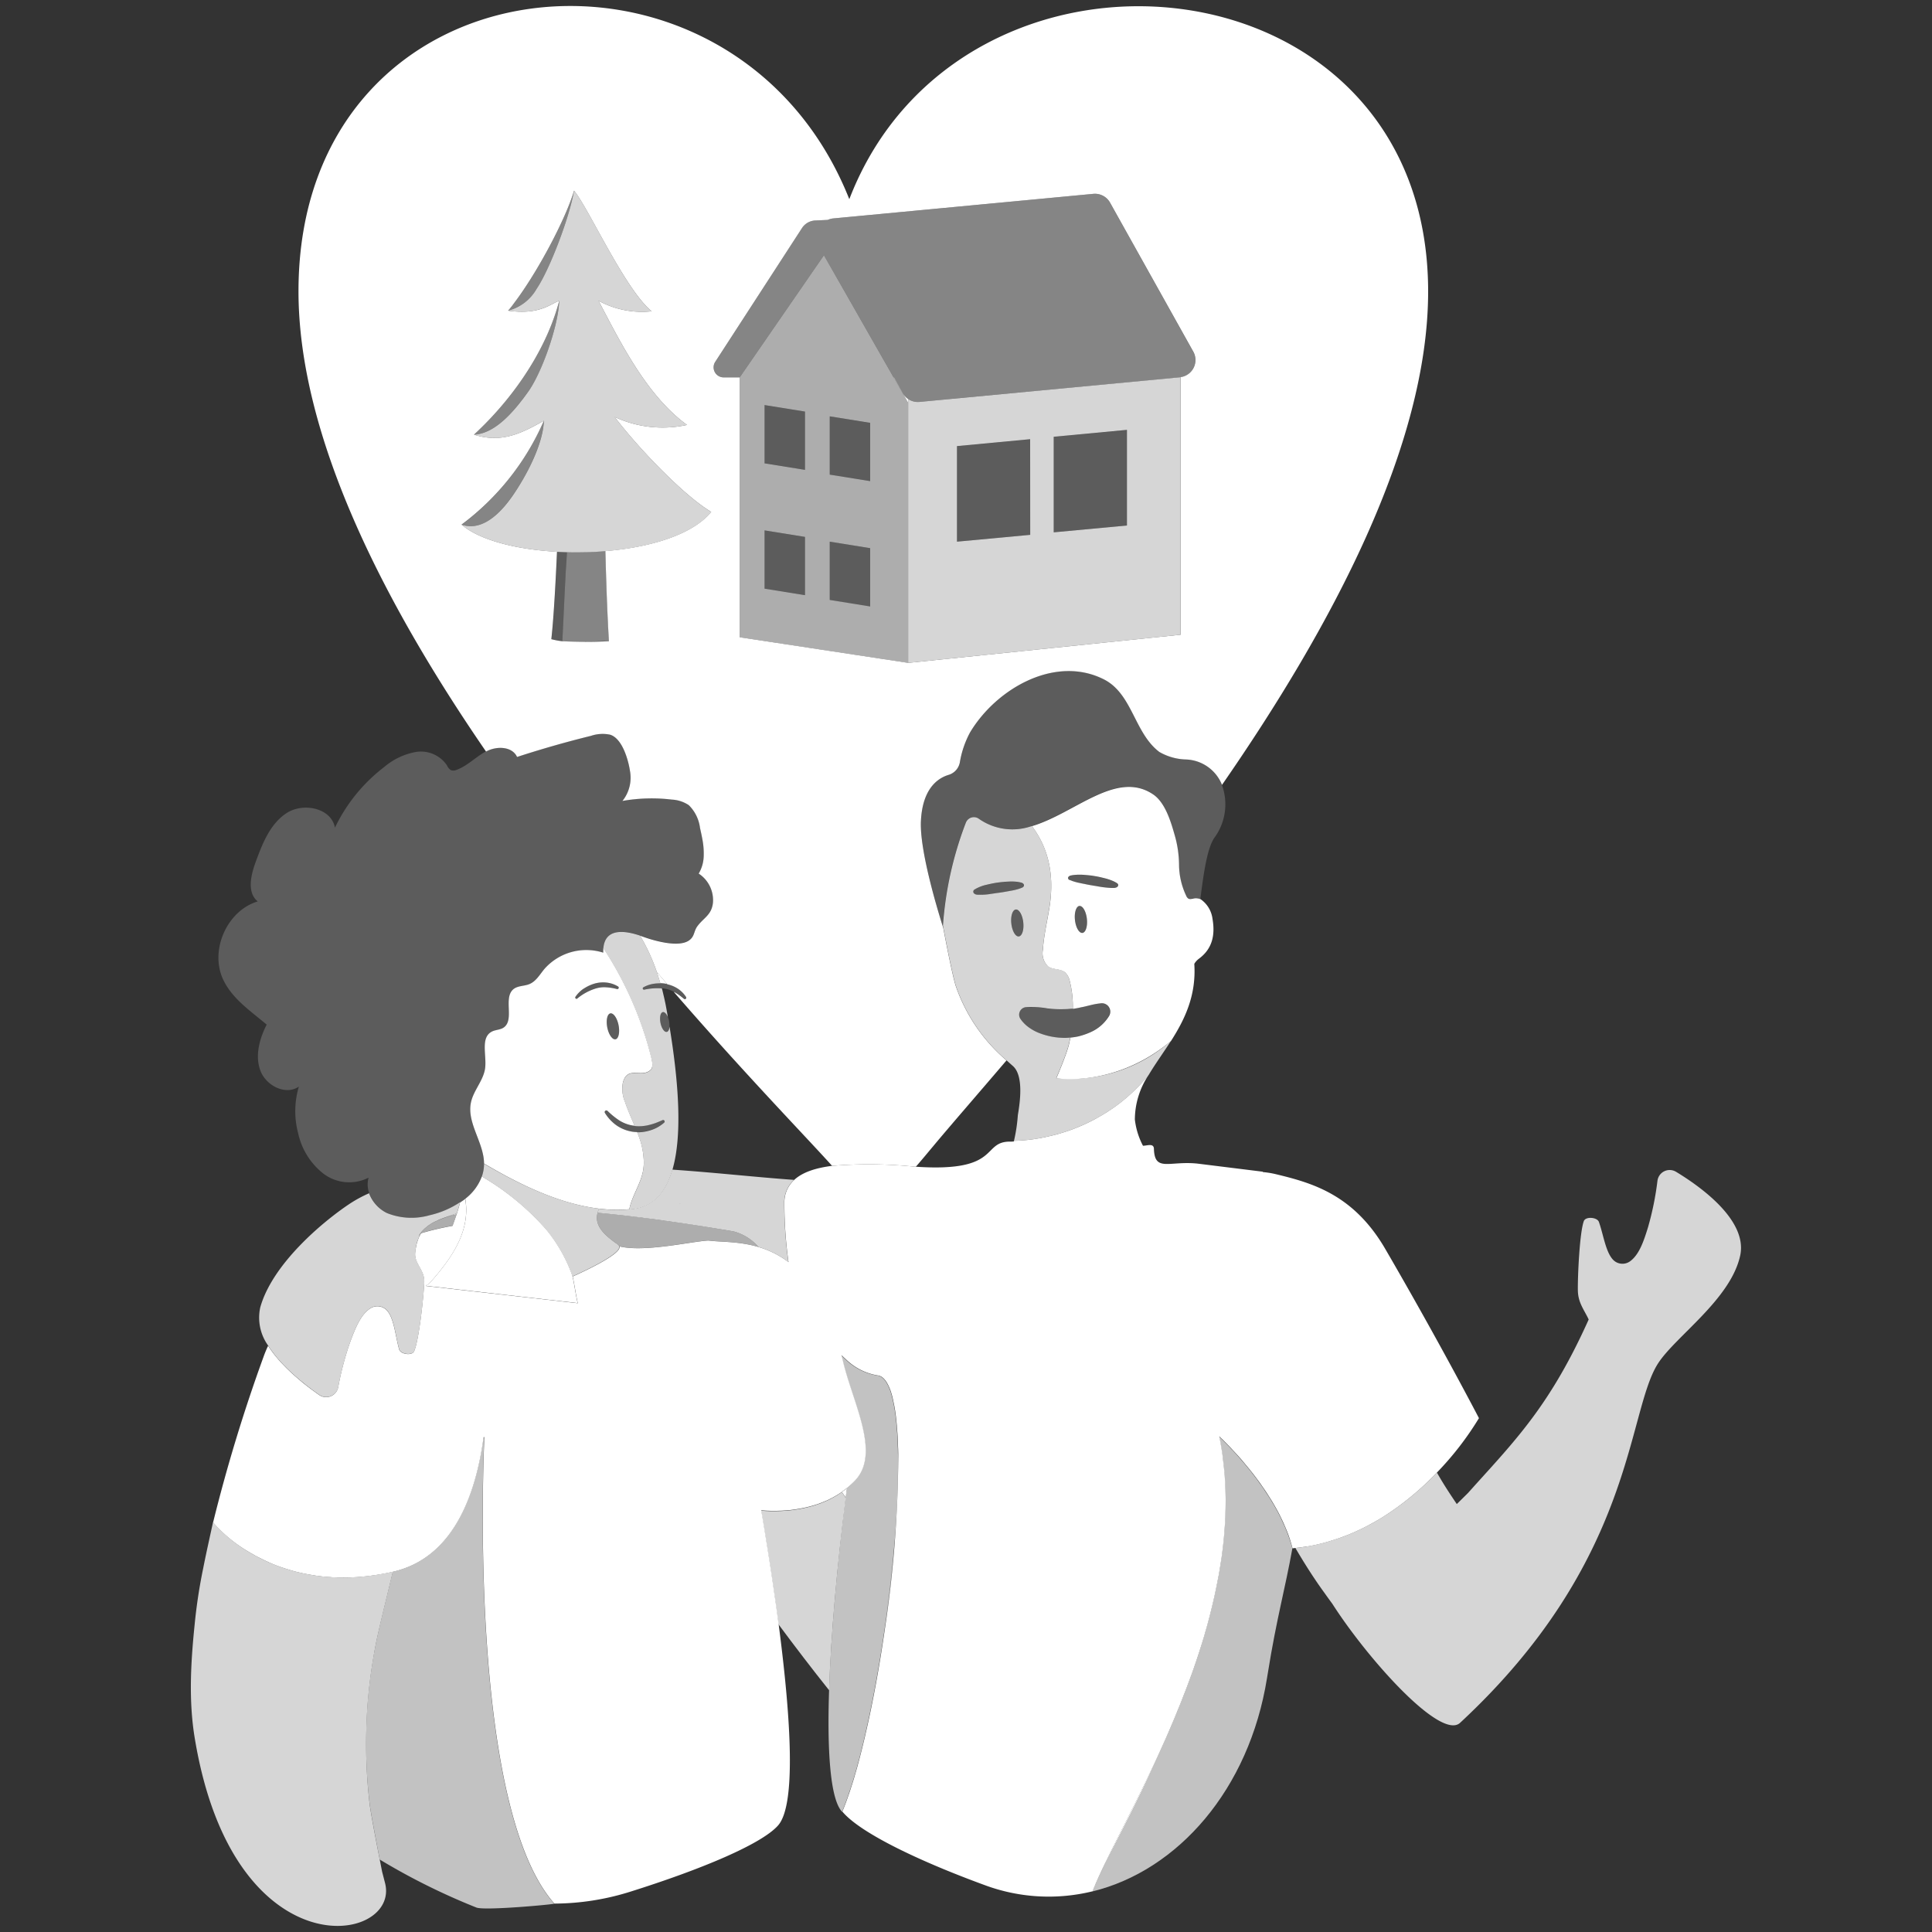 <svg viewBox="0 0 300 300" xmlns="http://www.w3.org/2000/svg"><rect x="0" y="0" width="300" height="300" fill="#333333" stroke="none"/><g fill="#fff"><path d="m 49 244.67 c .26 .04 .53 .07 .79 .1 -.26 -.04 -.53 -.07 -.79 -.1 z"/><path d="m 38.69 241.01 c .19 .12 .39 .23 .59 .34 -.2 -.11 -.4 -.22 -.59 -.34 z"/><path d="m 50.2 244.81 c .35 .03 .7 .06 1.06 .08 -.36 -.02 -.71 -.04 -1.06 -.08 z"/><path d="m 75.19 223.2 c 0 .06 -.01 .16 -.02 .32 .02 -.16 .02 -.27 .02 -.32 z"/><path d="m 75.07 223.18 v .01 c .04 -.01 .09 -.02 .13 -.03 -.05 .01 -.09 .01 -.13 .02 z"/><path d="m 119.65 243.56 c -.01 -.08 -.02 -.15 -.04 -.23 z"/><path d="m 118.95 239.14 l -.04 -.25 z"/><path d="m 55.43 244.88 q -1.39 .1 -2.7 .07 1.3 .03 2.7 -.07 z"/><path d="m 120.29 247.9 l -.02 -.12 z"/><path d="m 40.17 241.85 l .6 .3 c -.2 -.1 -.4 -.2 -.6 -.3 z"/><path d="m 39.41 241.44 c .22 .13 .45 .25 .69 .37 -.23 -.12 -.47 -.25 -.69 -.37 z"/><path d="m 40.98 242.25 c .12 .06 .26 .12 .38 .18 -.12 -.06 -.25 -.12 -.38 -.18 z"/><path d="m 41.83 242.64 q .73 .32 1.54 .61 c -.53 -.19 -1.05 -.39 -1.54 -.61 z"/><path d="m 44.64 243.69 c .13 .04 .27 .08 .4 .12 -.13 -.04 -.26 -.08 -.4 -.12 z"/><path d="m 43.66 243.36 c .14 .05 .28 .09 .43 .14 -.14 -.04 -.29 -.09 -.43 -.14 z"/><path d="m 45.67 243.99 a 28.42 28.42 0 0 0 2.93 .61 28.42 28.42 0 0 1 -2.93 -.61 z"/><path d="m 51.44 244.91 c .25 .01 .51 .02 .77 .03 -.26 -.01 -.52 -.02 -.77 -.03 z"/><path d="m 127.51 233.38 c .16 -.06 .32 -.13 .47 -.19 -.16 .07 -.31 .13 -.47 .19 z"/><path d="m 126.67 233.68 c .16 -.05 .31 -.1 .47 -.16 -.16 .05 -.32 .11 -.47 .16 z"/><path d="m 125.82 233.93 c .16 -.04 .31 -.09 .47 -.13 -.16 .04 -.31 .09 -.47 .13 z"/><path d="m 118.19 234.54 c .24 .02 .48 .03 .72 .05 -.24 -.01 -.48 -.03 -.72 -.05 z"/><path d="m 130.64 210.48 q .34 .32 .67 .62 -.34 -.29 -.67 -.62 z"/><path d="m 129.16 232.64 c .18 -.09 .35 -.19 .52 -.29 -.17 .1 -.35 .2 -.52 .29 z"/><path d="m 129.95 232.19 q .37 -.23 .73 -.48 -.36 .25 -.73 .48 z"/><path d="m 128.34 233.04 c .16 -.07 .32 -.15 .48 -.23 -.16 .07 -.32 .16 -.48 .23 z"/><path d="m 120.79 234.61 c .15 0 .31 -.01 .46 -.01 z"/><path d="m 119.18 234.6 c .16 .01 .33 .01 .49 .02 -.16 -.01 -.33 -.02 -.49 -.02 z"/><path d="m 121.61 234.58 c .15 -.01 .31 -.02 .47 -.03 z"/><path d="m 124.97 234.14 c .16 -.03 .31 -.07 .47 -.11 -.16 .03 -.32 .07 -.47 .11 z"/><path d="m 124.12 234.3 c .16 -.03 .31 -.06 .47 -.09 -.16 .03 -.32 .06 -.47 .09 z"/><path d="m 123.27 234.43 c .16 -.02 .31 -.04 .47 -.07 -.16 .03 -.31 .05 -.47 .07 z"/><path d="m 122.43 234.52 c .16 -.01 .31 -.03 .47 -.05 -.16 .02 -.31 .03 -.47 .05 z"/><path d="m 160.07 176.94 c .19 -.02 .39 -.05 .59 -.08 -.2 .03 -.4 .06 -.59 .08 z"/><path d="m 202.95 240.14 l -.04 .01 z"/><path d="m 170.9 173.29 q .33 -.2 .67 -.4 c -.22 .14 -.44 .27 -.67 .4 z"/><path d="m 204.7 239.8 l -.07 .02 z"/><path d="m 164.96 175.89 h -.01 z"/><path d="m 170.25 173.66 h -.01 z"/><path d="m 206.38 239.36 l -.08 .03 z"/><path d="m 168.51 174.54 c -.09 .04 -.18 .08 -.27 .12 z"/><path d="m 208.01 238.83 l -.09 .03 z"/><path d="m 163.73 176.24 c .2 -.05 .4 -.11 .6 -.16 q -.3 .08 -.6 .16 z"/><path d="m 215.28 235.22 l -.02 .01 z"/><path d="m 213.94 236.05 l -.05 .03 z"/><path d="m 209.58 238.23 l -.09 .04 z"/><path d="m 212.54 236.83 l -.07 .04 z"/><path d="m 211.09 237.56 l -.09 .04 z"/><path d="m 103.48 152.77 c .05 .01 .09 .03 .13 .04 q -.81 -.94 -1.63 -1.9 c .2 .57 .37 1.16 .55 1.76 a 5.7 5.7 0 0 1 .95 .1 z"/></g><path d="m 157.25 165.5 c -.33 -.28 -.64 -.57 -.95 -.85 -4.18 4.91 -7.81 9.08 -10.54 12.31 -1.32 1.57 -2.47 2.99 -3.54 4.2 13.38 .9 10.08 -3.98 14.71 -3.9 a 3.18 3.18 0 0 0 .49 -.03 l .02 -.09 a 25.35 25.35 0 0 0 .6 -3.99 c .32 -1.9 .96 -6.15 -.79 -7.65 z" fill="none"/><g fill="#fff"><path d="m 117.78 193.62 a 7.68 7.68 0 0 0 -3.89 -2.42 7.67 7.67 0 0 1 3.89 2.42 z"/><path d="m 67.54 189.7 c -.12 .06 -.24 .12 -.35 .18 -.06 .04 -.13 .07 -.19 .11 -.14 .08 -.28 .17 -.41 .27 l -.01 .01 a 8.54 8.54 0 0 1 1.23 -.69 c -.09 .04 -.18 .08 -.27 .12 z"/><path d="m 68.08 189.45 a 16.23 16.23 0 0 1 2.81 -.89 c .02 -.05 .03 -.09 .05 -.14 -.73 .25 -1.4 .47 -2.01 .69 -.3 .11 -.58 .22 -.85 .34 z"/><path d="m 166.03 161.85 c .05 -.24 .1 -.49 .15 -.74 -.05 .26 -.1 .51 -.15 .74 z"/></g><path d="m 104.63 153.99 a 4.41 4.41 0 0 0 -1.3 -.46 4.47 4.47 0 0 0 -.57 -.08 c .03 .1 .06 .18 .08 .28 q .15 .58 .28 1.19 a .66 .66 0 0 1 .46 -.38 c .53 -.06 1.07 .85 1.2 2.05 s -.17 2.21 -.7 2.27 a .49 .49 0 0 1 -.16 -.02 2.98 2.98 0 0 1 .02 .53 c 1.45 8.78 2.01 16.93 .46 22.23 6.72 .46 12.98 1.17 18.9 1.59 1.33 -1.22 3.43 -1.87 5.91 -2.19 -.08 -.09 -.15 -.17 -.23 -.25 -4.03 -4.46 -13.36 -14.09 -24.35 -26.76 z" fill="none"/><g fill="#fff"><path d="m 158.88 177.06 l -.12 .01 z"/><path d="m 136.25 213.62 a 1.4 1.4 0 0 1 .32 .07 1.4 1.4 0 0 0 -.32 -.07 z"/><path d="m 66.05 190.67 c .09 -.08 .19 -.15 .28 -.23 -.09 .08 -.19 .16 -.28 .23 z"/><path d="m 64.47 194.47 c .02 -.25 .06 -.48 .1 -.7 -.01 .04 -.02 .08 -.02 .13 -.03 .18 -.06 .37 -.08 .57 z"/><path d="m 65.16 191.87 c -.02 .03 -.03 .06 -.04 .09 l .06 -.12 -.11 -.02 z"/><path d="m 65.57 191.15 c .08 -.09 .17 -.18 .26 -.27 -.09 .09 -.18 .18 -.26 .27 z"/><path d="m 65.08 191.82 a 4.02 4.02 0 0 1 .34 -.49 3.84 3.84 0 0 0 -.34 .49 z"/><path d="m 136.98 213.92 a 1.57 1.57 0 0 1 .17 .13 1.7 1.7 0 0 0 -.17 -.13 z"/><path d="m 195.92 230.77 c .08 .12 .17 .24 .25 .36 -.09 -.13 -.17 -.24 -.25 -.36 z"/><path d="m 196.98 232.35 c .06 .09 .12 .19 .18 .28 -.06 -.09 -.12 -.19 -.18 -.28 z"/><path d="m 192.25 226.14 l .14 .16 z"/><path d="m 193.05 227.07 l .21 .25 c -.07 -.09 -.14 -.17 -.21 -.25 z"/><path d="m 195.07 229.59 l .14 .19 z"/><path d="m 198.75 235.44 c .04 .08 .08 .17 .12 .25 -.04 -.09 -.07 -.17 -.12 -.25 z"/><path d="m 194.02 228.25 l .23 .29 c -.07 -.1 -.15 -.2 -.23 -.29 z"/><path d="m 197.8 233.7 c .08 .13 .15 .26 .23 .4 -.08 -.14 -.15 -.27 -.23 -.4 z"/><path d="m 181.57 268.66 c .07 -.17 .15 -.34 .22 -.52 -.08 .18 -.15 .35 -.22 .52 z"/><path d="m 182.66 266.08 c .1 -.23 .19 -.46 .28 -.69 q -.14 .35 -.28 .69 z"/><path d="m 130.76 281.33 c .14 -.35 .29 -.72 .43 -1.09 -.14 .37 -.28 .74 -.43 1.09 z"/><path d="m 190.26 231.83 c .01 .37 .02 .75 .02 1.12 0 -.38 -.01 -.75 -.02 -1.12 z"/><path d="m 200.16 238.73 q .28 .81 .49 1.64 -.21 -.83 -.49 -1.64 z"/><path d="m 190.19 223.95 c -.03 -.03 -.06 -.06 -.09 -.09 z"/><path d="m 199.43 236.88 c .06 .14 .12 .28 .18 .42 -.06 -.14 -.12 -.28 -.18 -.42 z"/><path d="m 189.9 226.9 c -.04 -.32 -.07 -.63 -.11 -.94 .04 .31 .07 .63 .11 .94 z"/><path d="m 188.4 248.6 c .08 -.34 .16 -.69 .23 -1.03 -.07 .34 -.15 .69 -.23 1.03 z"/><path d="m 189.03 245.62 c .06 -.32 .13 -.65 .19 -.97 -.06 .32 -.13 .65 -.19 .97 z"/><path d="m 189.59 242.33 c .03 -.2 .07 -.4 .09 -.6 -.02 .2 -.06 .4 -.09 .6 z"/><path d="m 184.85 260.44 c .06 -.17 .13 -.34 .19 -.51 -.07 .17 -.13 .34 -.19 .51 z"/><path d="m 191.38 225.2 l .19 .2 z"/><path d="m 183.74 263.38 c .09 -.24 .19 -.47 .28 -.71 -.09 .23 -.19 .47 -.28 .71 z"/><path d="m 187.68 251.48 c .09 -.33 .17 -.65 .25 -.98 -.08 .33 -.16 .66 -.25 .98 z"/><path d="m 190.02 238.8 c .02 -.24 .04 -.49 .06 -.73 -.02 .25 -.03 .49 -.06 .73 z"/><path d="m 189.64 223.41 l .09 .08 z"/><path d="m 190.22 235.89 c .02 -.35 .02 -.7 .03 -1.04 0 .34 -.01 .69 -.03 1.04 z"/><path d="m 189.35 223.14 l .04 .04 z"/><path d="m 190.64 224.41 l .16 .16 z"/><path d="m 190.18 229.98 c -.02 -.37 -.04 -.73 -.07 -1.1 .03 .36 .05 .73 .07 1.1 z"/><path d="m 180.47 271.15 c -4.19 9.28 -8.56 17 -10.54 21.82 1.9 -4.51 6.35 -11.99 10.54 -21.81 z"/><path d="m 186.88 254.31 c .08 -.26 .15 -.52 .22 -.78 -.07 .26 -.14 .52 -.22 .78 z"/><path d="m 138.86 218.44 c .03 .15 .05 .31 .08 .47 -.03 -.16 -.05 -.32 -.08 -.47 z"/><path d="m 138.56 217.02 c .03 .13 .06 .25 .09 .39 -.02 -.13 -.05 -.26 -.09 -.39 z"/><path d="m 138.72 217.7 c .03 .14 .06 .28 .09 .42 -.03 -.14 -.06 -.28 -.09 -.42 z"/><path d="m 138.99 219.22 c .02 .17 .05 .34 .07 .52 -.03 -.18 -.05 -.35 -.07 -.52 z"/><path d="m 139.27 221.87 c .02 .22 .03 .45 .05 .67 -.01 -.22 -.03 -.45 -.05 -.67 z"/><path d="m 139.1 220.06 c .02 .18 .04 .37 .06 .56 -.02 -.19 -.04 -.38 -.06 -.56 z"/><path d="m 139.19 220.94 c .02 .2 .04 .4 .05 .61 -.01 -.2 -.03 -.41 -.05 -.61 z"/><path d="m 138.39 216.4 c .03 .11 .07 .23 .1 .35 -.03 -.12 -.06 -.24 -.1 -.35 z"/><path d="m 137.53 214.49 a 2.24 2.24 0 0 1 .14 .2 c -.05 -.07 -.1 -.13 -.14 -.2 z"/><path d="m 137.27 214.17 c .05 .05 .1 .11 .15 .17 -.05 -.06 -.1 -.11 -.15 -.17 z"/><path d="m 136.67 213.74 a 1.62 1.62 0 0 1 .2 .1 1.62 1.62 0 0 0 -.2 -.1 z"/><path d="m 139.34 222.84 c .02 .25 .03 .5 .04 .75 -.02 -.25 -.03 -.5 -.04 -.75 z"/><path d="m 137.77 214.88 c .04 .08 .09 .16 .13 .24 -.04 -.09 -.09 -.17 -.13 -.24 z"/><path d="m 137.99 215.32 c .04 .09 .08 .18 .12 .28 -.04 -.1 -.08 -.19 -.12 -.28 z"/><path d="m 138.2 215.83 c .04 .1 .08 .2 .11 .31 -.03 -.11 -.07 -.21 -.11 -.31 z"/><path d="m 132.15 277.47 c -.14 .44 -.28 .87 -.43 1.29 .15 -.42 .29 -.85 .43 -1.29 z"/><path d="m 132.62 275.97 q -.19 .65 -.39 1.26 .2 -.61 .39 -1.26 z"/><path d="m 131.68 278.88 c -.13 .36 -.25 .72 -.38 1.06 .13 -.34 .26 -.69 .38 -1.06 z"/><path d="m 139.39 223.86 c .01 .28 .02 .57 .03 .86 -.01 -.3 -.02 -.58 -.03 -.86 z"/><path d="m 120.45 234.62 h -.47 z"/><path d="m 138.56 243.2 c -.33 3.31 -.75 6.69 -1.23 10.05 a 184.56 184.56 0 0 0 2.12 -27.24 155.52 155.52 0 0 1 -.89 17.19 z"/><path d="m 131.32 232.55 q .09 -.73 .19 -1.47 -.38 .31 -.78 .59 c .2 .3 .39 .59 .59 .88 z"/><path d="m 133.09 274.35 q -.22 .77 -.44 1.52 .22 -.75 .44 -1.52 z"/><path d="m 137.33 253.25 c -.81 5.59 -1.81 11.09 -2.95 15.98 1.14 -4.9 2.14 -10.39 2.95 -15.98 z"/><path d="m 139.43 224.91 c .01 .32 .02 .64 .02 .97 -.01 -.32 -.02 -.65 -.02 -.97 z"/><path d="m 134.38 269.25 q -.41 1.77 -.84 3.43 .43 -1.66 .84 -3.43 z"/><path d="m 133.52 272.72 q -.21 .8 -.42 1.57 .22 -.77 .42 -1.57 z"/><path d="m 146.44 143.85 l -.03 -.14 z"/><path d="m 80.29 117.54 q 5.68 -1.85 11.48 -3.28 a 5.64 5.64 0 0 1 2.96 -.18 c 1.89 .57 2.83 3.89 3.09 5.62 a 5.77 5.77 0 0 1 -1.17 4.67 26.17 26.17 0 0 1 7.67 -.21 5.23 5.23 0 0 1 2.63 .86 6 6 0 0 1 1.75 3.56 c .14 .61 .28 1.25 .39 1.88 a 11.57 11.57 0 0 1 .18 2.47 5.58 5.58 0 0 1 -.78 2.72 4.92 4.92 0 0 1 2.22 4.47 3.54 3.54 0 0 1 -.31 1.2 c -.48 1.03 -1.39 1.5 -2.13 2.53 a 2.51 2.51 0 0 0 -.26 .46 c -.29 .65 -.3 1.25 -1.08 1.76 -1.67 1.08 -5.42 -.01 -7.12 -.63 -.14 -.05 -.28 -.1 -.42 -.15 a 29.7 29.7 0 0 1 2.6 5.65 q .82 .96 1.63 1.9 a 4.87 4.87 0 0 1 1.6 .66 4.42 4.42 0 0 1 1.31 1.31 .22 .22 0 0 1 -.01 .25 .21 .21 0 0 1 -.3 .04 h -.01 l -.02 -.01 a 8.5 8.5 0 0 0 -1.35 -.97 2.35 2.35 0 0 0 -.22 -.1 c 10.99 12.67 20.32 22.29 24.36 26.76 .07 .08 .15 .17 .23 .25 a 70.22 70.22 0 0 1 12.81 .13 c .07 0 .12 .01 .19 .01 1.06 -1.21 2.22 -2.63 3.54 -4.2 2.73 -3.23 6.35 -7.4 10.54 -12.31 a 26.48 26.48 0 0 1 -7.87 -11.53 c -.55 -1.68 -1.67 -7.55 -1.95 -9.04 -.81 -2.55 -3.69 -11.96 -3.47 -16.59 .24 -5.08 2.64 -6.68 4.3 -7.18 a 2.5 2.5 0 0 0 1.75 -1.97 14.96 14.96 0 0 1 1.58 -4.62 c 4.13 -6.89 13.38 -12.13 20.95 -8.15 4.28 2.32 4.59 8.26 8.44 11.18 a 8.75 8.75 0 0 0 4.1 1.17 6.25 6.25 0 0 1 5.63 3.95 c 17.08 -24.65 32.01 -52.72 32.01 -76.62 0 -52.82 -72.53 -59.4 -89.88 -14.33 -17.93 -45.13 -85.53 -38.52 -85.53 14.31 0 22.43 13.16 48.25 29.12 71.46 .02 -.01 .04 -.02 .06 -.03 1.6 -.85 4 -.79 4.76 .87 z m 30.77 -61.35 l 13.47 -20.77 a 2.59 2.59 0 0 1 2.05 -1.18 l 1.95 -.09 a 2.67 2.67 0 0 1 .83 -.23 l 40.41 -3.82 a 2.69 2.69 0 0 1 2.6 1.37 l 12.92 23.13 a 2.68 2.68 0 0 1 -1.96 3.96 v 40 l -42.3 4.37 -26.17 -3.98 v -40.35 h -2.49 a 1.56 1.56 0 0 1 -1.31 -2.41 z m -37.46 11.3 c 5.93 -5.46 11.18 -12.96 13.23 -20.75 -1.09 .23 -2.88 2.25 -7.93 1.5 a 13.56 13.56 0 0 0 .89 -1.12 c 3.79 -4.99 8.1 -13.26 9.35 -17.51 2.27 2.73 7.88 15.29 12.05 18.73 a 14.1 14.1 0 0 1 -8.25 -1.64 c 3.35 6.35 7.45 14.72 13.74 19.28 a 17.69 17.69 0 0 1 -11.23 -1.23 c 3.2 4.25 10.43 12.01 14.99 14.74 -2.91 3.55 -9.49 5.52 -16.52 6.09 h .08 c .13 4.52 .25 8.79 .55 13.99 a 72.18 72.18 0 0 1 -7.24 0 12.12 12.12 0 0 1 -1.7 -.32 c .38 -3.34 .7 -9.48 .88 -13.57 h .07 c -6.32 -.34 -12.09 -1.79 -14.89 -4.22 a 39.89 39.89 0 0 0 12.78 -16.13 c -3.52 1.99 -6.6 3.52 -10.85 2.16 z"/><path d="m 141.02 61.96 a 2.69 2.69 0 0 1 -.85 -.92 l -1.36 -2.44 h -.05 l 2.27 3.98 z"/><path d="m 88.07 85.75 c -.12 0 -.23 -.01 -.34 -.01 .1 0 .21 .01 .31 .01 z"/><path d="m 130.73 231.68 c -.02 .01 -.04 .02 -.05 .04 q -.36 .25 -.73 .48 c -.09 .06 -.19 .11 -.28 .16 -.17 .1 -.35 .2 -.52 .29 -.11 .06 -.22 .11 -.33 .17 -.16 .08 -.32 .16 -.48 .23 -.12 .05 -.24 .1 -.36 .15 -.16 .07 -.31 .13 -.47 .19 -.12 .05 -.25 .09 -.37 .14 -.16 .06 -.31 .11 -.47 .16 -.13 .04 -.26 .08 -.38 .12 -.16 .05 -.31 .09 -.47 .13 l -.39 .1 c -.16 .04 -.31 .08 -.47 .11 -.13 .03 -.26 .05 -.38 .08 -.16 .03 -.31 .06 -.47 .09 -.13 .02 -.26 .04 -.38 .06 -.16 .02 -.31 .05 -.47 .07 -.13 .02 -.25 .03 -.37 .05 -.16 .02 -.31 .03 -.47 .05 -.12 .01 -.24 .02 -.37 .03 -.16 .01 -.31 .02 -.47 .03 l -.35 .02 c -.16 .01 -.31 .01 -.46 .01 -.11 0 -.23 .01 -.34 .01 h -.78 c -.17 0 -.33 -.01 -.49 -.02 -.09 0 -.18 -.01 -.26 -.01 -.25 -.01 -.49 -.03 -.72 -.05 q .37 2.17 .72 4.36 l .04 .25 q .34 2.1 .66 4.19 c .01 .08 .02 .15 .04 .23 q .32 2.12 .62 4.22 l .02 .12 q .31 2.16 .59 4.27 c 2.6 3.5 5.25 6.97 7.87 10.25 .29 -8.74 1.25 -19.42 2.58 -29.87 -.2 -.33 -.39 -.62 -.59 -.91 z" opacity=".8"/><path d="m 131.3 279.94 c .13 -.35 .26 -.7 .38 -1.06 .02 -.04 .03 -.08 .04 -.12 .14 -.42 .29 -.85 .43 -1.29 .03 -.08 .05 -.16 .08 -.24 q .2 -.62 .39 -1.26 l .03 -.11 q .22 -.74 .44 -1.52 l .01 -.05 q .21 -.77 .42 -1.57 l .01 -.05 q .43 -1.65 .84 -3.43 v -.02 c 1.13 -4.89 2.14 -10.39 2.95 -15.98 .49 -3.35 .9 -6.74 1.23 -10.05 a 155.52 155.52 0 0 0 .89 -17.19 v -.12 c -.01 -.33 -.01 -.65 -.02 -.97 a 1.92 1.92 0 0 0 -.01 -.2 c -.01 -.29 -.02 -.58 -.03 -.86 0 -.09 -.01 -.17 -.01 -.26 -.01 -.26 -.02 -.51 -.04 -.75 l -.02 -.3 c -.02 -.23 -.03 -.45 -.05 -.67 -.01 -.11 -.02 -.21 -.03 -.32 -.02 -.21 -.03 -.41 -.05 -.61 -.01 -.11 -.02 -.22 -.03 -.32 -.02 -.19 -.04 -.38 -.06 -.56 -.01 -.11 -.03 -.22 -.04 -.32 -.02 -.17 -.05 -.35 -.07 -.52 -.02 -.11 -.03 -.21 -.05 -.31 -.03 -.16 -.05 -.32 -.08 -.47 -.02 -.1 -.04 -.21 -.06 -.31 -.03 -.14 -.06 -.28 -.09 -.42 -.02 -.1 -.04 -.2 -.06 -.3 -.03 -.13 -.06 -.26 -.09 -.39 -.02 -.09 -.05 -.19 -.07 -.28 -.03 -.12 -.07 -.23 -.1 -.35 -.03 -.09 -.05 -.18 -.08 -.26 -.04 -.11 -.07 -.21 -.11 -.31 -.03 -.08 -.06 -.16 -.09 -.23 -.04 -.1 -.08 -.19 -.12 -.28 -.03 -.07 -.06 -.14 -.1 -.21 -.04 -.08 -.09 -.16 -.13 -.24 -.03 -.06 -.07 -.12 -.1 -.18 -.05 -.07 -.09 -.14 -.14 -.21 -.04 -.05 -.07 -.1 -.11 -.15 a 2.08 2.08 0 0 0 -.15 -.17 c -.05 -.05 -.07 -.08 -.11 -.12 a 1.57 1.57 0 0 0 -.17 -.13 c -.04 -.03 -.07 -.06 -.11 -.09 a 1.62 1.62 0 0 0 -.2 -.1 c -.03 -.02 -.07 -.04 -.1 -.05 a 1.4 1.4 0 0 0 -.32 -.07 9.23 9.23 0 0 1 -4.95 -2.51 q -.34 -.3 -.67 -.62 c .08 .32 .16 .64 .24 .97 1.53 6.49 5.9 14.25 1.86 18.5 a 13.37 13.37 0 0 1 -1.23 1.13 q -.09 .73 -.19 1.47 c -1.3 10.47 -2.27 21.15 -2.56 29.89 -.31 9.37 .17 16.51 1.84 18.7 .05 .07 .12 .14 .18 .21 .14 -.35 .29 -.72 .43 -1.09 .04 -.1 .07 -.2 .11 -.3 z" opacity=".7"/><path d="m 166.95 136.96 c .14 .04 .28 .08 .42 .11 s .28 .06 .42 .09 c .28 .05 .56 .11 .84 .17 s .56 .11 .84 .16 .56 .1 .85 .14 .57 .09 .85 .14 .58 .08 .88 .1 a 9.06 9.06 0 0 0 .93 .03 h .02 a .87 .87 0 0 0 .47 -.14 .37 .37 0 0 0 .18 -.32 .33 .33 0 0 0 -.06 -.16 .51 .51 0 0 0 -.14 -.13 4.65 4.65 0 0 0 -.77 -.39 8.36 8.36 0 0 0 -.84 -.29 c -.29 -.08 -.59 -.15 -.88 -.22 s -.6 -.13 -.9 -.18 -.61 -.09 -.92 -.13 -.62 -.06 -.94 -.08 c -.16 -.01 -.31 -.02 -.47 -.02 s -.32 0 -.48 0 -.32 .02 -.48 .04 a 4.24 4.24 0 0 0 -.49 .08 .6 .6 0 0 0 -.36 .21 .28 .28 0 0 0 -.03 .31 .38 .38 0 0 0 .09 .11 .61 .61 0 0 0 .14 .09 c .14 .06 .27 .12 .41 .17 s .28 .07 .42 .11 z" opacity=".2"/><path d="m 168.08 144.85 c .51 -.06 .82 -1.04 .69 -2.19 s -.65 -2.04 -1.16 -1.99 -.82 1.04 -.69 2.19 .65 2.05 1.16 1.99 z" opacity=".2"/><path d="m 157.85 138.13 a 5.17 5.17 0 0 0 .85 -.29 h .01 c .29 -.13 .37 -.4 .18 -.6 a .62 .62 0 0 0 -.3 -.17 4.97 4.97 0 0 0 -.96 -.16 7.53 7.53 0 0 0 -.95 -.01 17.79 17.79 0 0 0 -1.87 .17 c -.62 .09 -1.22 .23 -1.81 .37 a 5.98 5.98 0 0 0 -1.66 .68 .38 .38 0 0 0 -.04 .67 .83 .83 0 0 0 .44 .15 h .01 a 10.04 10.04 0 0 0 1.82 -.08 c .57 -.08 1.15 -.15 1.72 -.24 s 1.13 -.2 1.7 -.29 c .3 -.06 .58 -.12 .86 -.2 z" opacity=".2"/><path d="m 157.72 141.24 c -.51 .06 -.82 1.04 -.69 2.19 s .65 2.04 1.16 1.99 .82 -1.04 .69 -2.19 -.65 -2.05 -1.16 -1.99 z" opacity=".2"/><path d="m 185.97 139.5 h -.03 a 1.57 1.57 0 0 0 -.49 0 c -.31 .05 -.64 .18 -.91 .04 a .95 .95 0 0 1 -.35 -.45 11.43 11.43 0 0 1 -1.11 -4.83 17.16 17.16 0 0 0 -.73 -4.77 c -.57 -2 -1.45 -4.89 -3.28 -6.13 -5.71 -3.87 -12.18 2.96 -18.83 4.92 1.95 2.61 3.71 6.56 2.7 12.75 -.35 2.15 -.86 4.28 -1 6.45 a 2.84 2.84 0 0 0 .82 2.6 c .76 .53 1.89 .32 2.61 .9 a 2.58 2.58 0 0 1 .74 1.35 16.36 16.36 0 0 1 .48 4.32 h .02 a 11.94 11.94 0 0 0 1.28 -.24 c .88 -.15 1.71 -.46 2.83 -.59 l .22 -.03 a 1.31 1.31 0 0 1 1.28 1.97 6.39 6.39 0 0 1 -2.93 2.54 10.89 10.89 0 0 1 -1.89 .64 c -.39 .08 -.79 .14 -1.19 .18 -.05 .25 -.1 .5 -.15 .74 s -.11 .47 -.17 .68 c -.47 1.68 -1.86 4.89 -1.86 4.89 s 9.11 1.52 17.79 -5.78 c -.01 .02 -.02 .04 -.03 .06 2.13 -3.33 3.99 -7.07 3.66 -12.05 a 2.87 2.87 0 0 1 .77 -.83 c 2.05 -1.54 2.48 -3.67 2.06 -6.13 a 4.37 4.37 0 0 0 -1.82 -3.05 1.67 1.67 0 0 0 -.49 -.15 z m -18.36 1.18 c .51 -.06 1.03 .83 1.16 1.99 s -.18 2.13 -.69 2.19 -1.03 -.83 -1.16 -1.99 .19 -2.14 .69 -2.2 z m -1.5 -4.01 a .61 .61 0 0 1 -.14 -.09 .4 .4 0 0 1 -.09 -.11 .28 .28 0 0 1 .03 -.31 .6 .6 0 0 1 .36 -.21 4.24 4.24 0 0 1 .49 -.08 c .16 -.02 .32 -.03 .48 -.04 s .32 -.01 .48 -.01 .32 .01 .47 .02 c .31 .02 .63 .05 .94 .08 s .62 .08 .92 .13 .61 .11 .9 .18 .59 .14 .88 .22 a 8.36 8.36 0 0 1 .84 .29 4.65 4.65 0 0 1 .77 .39 .51 .51 0 0 1 .14 .13 .33 .33 0 0 1 .06 .16 .37 .37 0 0 1 -.18 .32 .87 .87 0 0 1 -.47 .14 h -.01 a 9.06 9.06 0 0 1 -.93 -.03 c -.3 -.03 -.59 -.06 -.88 -.1 s -.57 -.09 -.85 -.14 -.57 -.09 -.85 -.14 -.56 -.1 -.84 -.16 -.56 -.11 -.84 -.17 c -.14 -.03 -.28 -.06 -.42 -.09 s -.28 -.07 -.42 -.11 -.28 -.08 -.42 -.13 -.28 -.11 -.41 -.17 z"/><path d="m 164.01 167.42 s 1.39 -3.21 1.86 -4.89 c .06 -.22 .12 -.45 .17 -.68 s .1 -.49 .15 -.74 a 6.96 6.96 0 0 1 -.79 .05 10.85 10.85 0 0 1 -3.82 -.67 7.17 7.17 0 0 1 -1.69 -.86 5.45 5.45 0 0 1 -1.42 -1.39 1.17 1.17 0 0 1 .87 -1.85 l .29 -.02 a 14.8 14.8 0 0 1 2.98 .21 16.35 16.35 0 0 0 2.7 .12 c .43 .01 .85 -.06 1.27 -.07 a 16.36 16.36 0 0 0 -.48 -4.32 2.58 2.58 0 0 0 -.74 -1.35 c -.72 -.59 -1.85 -.37 -2.61 -.9 a 2.84 2.84 0 0 1 -.82 -2.6 c .15 -2.17 .65 -4.3 1 -6.45 1.02 -6.19 -.75 -10.14 -2.7 -12.75 a 9.06 9.06 0 0 1 -8.29 -1.16 1.33 1.33 0 0 0 -1.84 .4 1.36 1.36 0 0 0 -.15 .31 55.34 55.34 0 0 0 -3.53 15.92 l .03 .14 .04 .22 c .28 1.49 1.4 7.36 1.95 9.04 a 26.48 26.48 0 0 0 7.87 11.53 c .32 .29 .63 .57 .95 .85 1.75 1.5 1.11 5.75 .79 7.65 a 25.35 25.35 0 0 1 -.6 3.99 c .14 0 .3 -.01 .46 -.02 .27 -.01 .55 -.03 .85 -.05 l .12 -.01 c .3 -.02 .61 -.05 .94 -.09 .08 -.01 .17 -.02 .25 -.03 .19 -.02 .39 -.05 .59 -.08 .14 -.02 .27 -.04 .41 -.07 .19 -.03 .39 -.06 .59 -.1 .3 -.06 .61 -.12 .93 -.19 .18 -.04 .37 -.09 .56 -.13 s .38 -.09 .57 -.14 .4 -.11 .6 -.16 .42 -.12 .63 -.19 h .01 c .29 -.09 .58 -.18 .87 -.28 .25 -.09 .51 -.18 .76 -.27 .21 -.08 .42 -.16 .63 -.25 s .41 -.17 .62 -.26 c .13 -.06 .26 -.11 .39 -.17 .09 -.04 .18 -.08 .27 -.12 .26 -.12 .53 -.25 .79 -.38 q .47 -.24 .95 -.5 h .01 c .22 -.12 .43 -.24 .65 -.37 s .45 -.26 .67 -.4 .44 -.28 .66 -.42 .42 -.27 .63 -.42 q .72 -.5 1.43 -1.07 a 27.32 27.32 0 0 0 4.08 -4.07 c 1.01 -1.7 2.25 -3.4 3.41 -5.21 .01 -.02 .02 -.04 .03 -.06 a 23.64 23.64 0 0 1 -17.8 5.78 z m -5.81 -22.01 c -.51 .06 -1.03 -.83 -1.16 -1.99 s .18 -2.13 .69 -2.19 1.03 .83 1.16 1.99 -.18 2.13 -.69 2.19 z m -4.62 -6.56 a 10.04 10.04 0 0 1 -1.82 .08 h -.01 a .83 .83 0 0 1 -.44 -.15 .38 .38 0 0 1 -.12 -.53 .39 .39 0 0 1 .16 -.14 5.98 5.98 0 0 1 1.66 -.68 c .59 -.14 1.19 -.28 1.81 -.37 a 17.79 17.79 0 0 1 1.87 -.17 7.53 7.53 0 0 1 .95 .01 4.97 4.97 0 0 1 .96 .16 .62 .62 0 0 1 .3 .17 c .19 .2 .11 .47 -.18 .6 h -.01 a 5.17 5.17 0 0 1 -.85 .29 c -.28 .08 -.57 .14 -.85 .19 -.57 .1 -1.13 .21 -1.7 .29 s -1.16 .16 -1.73 .25 z" opacity=".8"/><path d="m 162.59 156.59 a 14.8 14.8 0 0 0 -2.98 -.21 l -.29 .02 a 1.17 1.17 0 0 0 -.87 1.85 5.45 5.45 0 0 0 1.42 1.39 7.17 7.17 0 0 0 1.69 .86 10.85 10.85 0 0 0 3.82 .67 6.96 6.96 0 0 0 .79 -.05 c .4 -.04 .8 -.1 1.19 -.18 a 10.89 10.89 0 0 0 1.89 -.64 6.38 6.38 0 0 0 2.93 -2.54 1.31 1.31 0 0 0 -1.28 -1.97 l -.22 .03 c -1.12 .14 -1.96 .44 -2.83 .59 a 11.94 11.94 0 0 1 -1.28 .24 h -.02 c -.43 .01 -.84 .08 -1.27 .07 a 16.34 16.34 0 0 1 -2.69 -.13 z" opacity=".2"/><path d="m 75.19 223.2 v -.04 c -.04 .01 -.08 .02 -.13 .03 -1.23 9.1 -4.77 18.74 -14.07 20.87 l -1.7 7.03 c -.44 1.87 -.88 3.75 -1.21 5.65 a 77.54 77.54 0 0 0 -1.2 11.57 80.26 80.26 0 0 0 .52 11.79 c .17 1.39 1.06 6.01 1.57 8.65 a 102.42 102.42 0 0 0 15 7.45 c 1.26 .52 12.19 -.5 12.1 -.6 -12.9 -14.49 -11.17 -65.48 -10.9 -71.8 q .01 -.16 .01 -.28 .01 -.24 .01 -.32 z" opacity=".7"/><path d="m 56.89 268.3 a 77.54 77.54 0 0 1 1.2 -11.57 c .32 -1.9 .77 -3.78 1.21 -5.65 l 1.7 -7.03 a 36.17 36.17 0 0 1 -5.58 .83 q -1.39 .1 -2.7 .07 c -.18 0 -.34 -.01 -.52 -.02 -.26 -.01 -.52 -.01 -.77 -.03 -.06 0 -.12 -.01 -.18 -.02 -.36 -.02 -.71 -.05 -1.06 -.08 -.14 -.01 -.27 -.03 -.41 -.05 -.27 -.03 -.53 -.06 -.79 -.1 -.14 -.02 -.27 -.05 -.4 -.07 a 28.42 28.42 0 0 1 -2.93 -.61 c -.21 -.06 -.42 -.12 -.62 -.18 -.14 -.04 -.27 -.08 -.4 -.12 -.19 -.06 -.37 -.12 -.56 -.18 -.14 -.05 -.29 -.09 -.43 -.14 l -.3 -.11 c -.53 -.2 -1.05 -.4 -1.54 -.61 -.16 -.07 -.31 -.14 -.47 -.22 -.13 -.06 -.26 -.12 -.38 -.18 -.07 -.03 -.14 -.07 -.2 -.1 -.2 -.1 -.41 -.2 -.6 -.3 -.03 -.01 -.05 -.03 -.08 -.04 -.23 -.12 -.47 -.25 -.69 -.37 l -.13 -.08 c -.2 -.11 -.4 -.23 -.59 -.34 l -.02 -.01 a 22.15 22.15 0 0 1 -5.57 -4.63 c -.52 2.41 -1.04 4.68 -1.54 7.22 a 82.46 82.46 0 0 0 -1.32 8.73 c -.6 5.86 -.94 11.81 .02 17.59 6.03 36.5 31.97 31.9 29.55 22.5 l -.46 -1.78 s -.15 -.77 -.37 -1.89 c -.52 -2.64 -1.41 -7.27 -1.57 -8.65 a 80.4 80.4 0 0 1 -.5 -11.78 z" opacity=".8"/><path d="m 67.81 189.58 a 8.54 8.54 0 0 0 -1.23 .69 c -.09 .06 -.16 .12 -.24 .18 a 3.55 3.55 0 0 0 -.28 .23 c -.09 .08 -.15 .14 -.23 .21 -.09 .09 -.18 .18 -.26 .27 -.05 .06 -.11 .12 -.16 .18 a 4.02 4.02 0 0 0 -.34 .49 l .11 .02 a 3.82 3.82 0 0 1 .2 -.37 45.05 45.05 0 0 1 4.89 -1.15 c .23 -.59 .43 -1.17 .62 -1.76 a 16.23 16.23 0 0 0 -2.81 .89 c -.09 .03 -.18 .07 -.27 .12 z" opacity=".6"/><path d="m 92.8 188.31 c -.63 2.23 1.51 3.78 3.2 4.99 a .43 .43 0 0 1 .17 .23 c 3.92 .96 11.43 -.82 13.82 -.91 1.84 .25 4.7 .09 7.79 1.01 a 7.68 7.68 0 0 0 -3.88 -2.42 c -7.62 -1.32 -14.75 -2.31 -21.1 -2.9 z" opacity=".6"/><path d="m 98.15 187.75 c -.14 .02 -.29 .02 -.44 .04 v -.01 a 23.23 23.23 0 0 1 -4.69 -.09 c -.03 .07 -.06 .14 -.09 .21 a 3.79 3.79 0 0 0 -.14 .42 c 6.36 .59 13.49 1.58 21.1 2.89 a 7.68 7.68 0 0 1 3.89 2.42 14.44 14.44 0 0 1 4.64 2.34 65.79 65.79 0 0 1 -.64 -9.11 4.72 4.72 0 0 1 1.52 -3.65 c -5.93 -.42 -12.18 -1.13 -18.9 -1.59 -1.02 3.52 -2.99 5.79 -6.25 6.13 z m 7.78 -.82 h -.47 v -.01 c .15 0 .31 .01 .46 .01 z" opacity=".8"/><path d="m 113.9 191.19 c -7.61 -1.31 -14.74 -2.29 -21.1 -2.89 6.35 .6 13.48 1.59 21.1 2.89 z" opacity=".6"/><path d="m 113.9 191.19 c -7.61 -1.31 -14.74 -2.29 -21.1 -2.89 6.35 .6 13.48 1.59 21.1 2.89 z" opacity=".8"/><path d="m 42.49 210.16 c .28 .37 .57 .73 .89 1.08 .31 .35 .64 .7 .97 1.03 l .08 .08 c .67 .67 1.37 1.3 2.06 1.88 l .08 .07 c .35 .29 .69 .56 1.02 .83 q .51 .39 .99 .75 l .08 .06 c .32 .23 .62 .45 .91 .65 a 1.91 1.91 0 0 0 2.96 -1.22 46.35 46.35 0 0 1 1.9 -7.13 c .8 -2.14 1.62 -4.14 3.09 -5.1 a 2.02 2.02 0 0 1 2.7 .48 c 1.02 1.33 1.21 3.95 1.77 5.9 .22 .76 2 1.01 2.32 .29 .78 -1.73 1.5 -8.71 1.58 -10.72 .08 -1.91 -1.58 -2.88 -1.41 -4.6 .02 -.2 .05 -.39 .07 -.58 .01 -.04 .02 -.08 .02 -.13 .02 -.13 .04 -.25 .07 -.37 .03 -.15 .07 -.29 .1 -.42 s .08 -.28 .13 -.41 .09 -.25 .14 -.37 c .04 -.08 .07 -.17 .11 -.25 .01 -.03 .03 -.06 .04 -.09 -.03 -.02 -.05 -.03 -.09 -.05 a 3.84 3.84 0 0 1 .34 -.49 c .05 -.06 .1 -.12 .16 -.18 .08 -.09 .17 -.18 .26 -.27 .07 -.07 .15 -.14 .23 -.21 s .19 -.15 .28 -.23 c .08 -.06 .16 -.13 .24 -.18 l .01 -.01 c .13 -.09 .27 -.18 .41 -.27 .06 -.04 .13 -.07 .19 -.11 .11 -.06 .23 -.12 .35 -.18 .09 -.04 .18 -.08 .27 -.12 s .18 -.09 .27 -.13 c .27 -.12 .55 -.23 .85 -.34 .61 -.22 1.28 -.44 2.01 -.69 h .01 l .01 -.06 c .18 -.56 .34 -1.11 .48 -1.67 a 14.2 14.2 0 0 1 -4.76 2.03 10.19 10.19 0 0 1 -6.58 -.34 5.57 5.57 0 0 1 -2.79 -3.08 20.16 20.16 0 0 0 -3.13 1.71 c -4.14 2.78 -11.89 9.28 -13.77 16.02 a 7.45 7.45 0 0 0 1.24 5.94 c .24 .38 .5 .76 .78 1.12 z" opacity=".8"/><path d="m 65.41 191.33 c .05 -.06 .1 -.12 .16 -.18 -.05 .06 -.11 .12 -.16 .18 z" opacity=".6"/><path d="m 65.41 191.33 c .05 -.06 .1 -.12 .16 -.18 -.05 .06 -.11 .12 -.16 .18 z" opacity=".8"/><path d="m 65.83 190.88 c .07 -.07 .15 -.14 .23 -.21 -.09 .07 -.16 .14 -.23 .21 z" opacity=".6"/><path d="m 65.83 190.88 c .07 -.07 .15 -.14 .23 -.21 -.09 .07 -.16 .14 -.23 .21 z" opacity=".8"/><path d="m 66.33 190.45 c .08 -.06 .16 -.13 .24 -.18 -.08 .05 -.15 .12 -.24 .18 z" opacity=".6"/><path d="m 66.33 190.45 c .08 -.06 .16 -.13 .24 -.18 -.08 .05 -.15 .12 -.24 .18 z" opacity=".8"/><path d="m 67.81 189.58 c .09 -.04 .18 -.09 .27 -.13 -.09 .04 -.18 .08 -.27 .13 z" opacity=".6"/><path d="m 67.81 189.58 c .09 -.04 .18 -.09 .27 -.13 -.09 .04 -.18 .08 -.27 .13 z" opacity=".8"/><path d="m 260.26 181.96 a 1.91 1.91 0 0 0 -2.89 1.39 46.07 46.07 0 0 1 -1.47 7.23 c -.67 2.18 -1.37 4.24 -2.78 5.27 a 2.02 2.02 0 0 1 -2.72 -.32 c -1.1 -1.26 -1.44 -3.87 -2.12 -5.78 -.26 -.75 -2.05 -.89 -2.34 -.15 -.67 1.78 -.97 8.78 -.93 10.79 .04 1.91 .95 2.94 1.68 4.5 -5.77 12.86 -10.99 18.36 -17.5 25.56 l -1.23 1.37 s -.73 .73 -1.75 1.73 c -.76 -1.12 -1.5 -2.24 -2.21 -3.4 -.3 -.49 -.59 -.99 -.88 -1.49 a 44.61 44.61 0 0 1 -7.83 6.54 l -.02 .01 q -.65 .42 -1.32 .82 l -.05 .03 q -.66 .39 -1.35 .75 l -.07 .04 q -.68 .36 -1.38 .69 l -.09 .04 q -.7 .33 -1.42 .63 l -.09 .04 q -.73 .3 -1.48 .56 l -.09 .03 q -.76 .26 -1.54 .49 l -.08 .03 q -.79 .23 -1.6 .42 l -.07 .02 q -.83 .19 -1.68 .33 l -.04 .01 q -.87 .14 -1.77 .24 c 1.41 2.4 2.89 4.74 4.5 6.95 q .61 .86 1.23 1.7 c 5.55 8.66 16.86 21.25 19.84 18.49 27.13 -25.16 25.85 -48.13 30.71 -55.76 2.68 -4.21 11.32 -9.98 12.79 -16.82 1.14 -5.4 -5.97 -10.56 -9.96 -12.98 z" opacity=".8"/><path d="m 184.13 117.91 a 8.75 8.75 0 0 1 -4.1 -1.17 c -3.85 -2.92 -4.16 -8.86 -8.44 -11.18 -7.57 -3.98 -16.82 1.27 -20.95 8.15 a 14.96 14.96 0 0 0 -1.58 4.62 2.5 2.5 0 0 1 -1.76 1.97 c -1.66 .5 -4.06 2.1 -4.3 7.18 -.22 4.63 2.66 14.04 3.47 16.59 l -.04 -.22 -.03 -.14 a 55.33 55.33 0 0 1 3.54 -15.92 1.33 1.33 0 0 1 1.98 -.7 9.06 9.06 0 0 0 8.29 1.16 c 6.65 -1.96 13.12 -8.78 18.83 -4.92 1.84 1.24 2.71 4.13 3.28 6.13 a 17.16 17.16 0 0 1 .73 4.77 11.43 11.43 0 0 0 1.11 4.83 .95 .95 0 0 0 .35 .45 c .27 .15 .61 .01 .91 -.04 a 1.57 1.57 0 0 1 .49 0 h .03 a 1.67 1.67 0 0 1 .45 .14 c .52 -4.15 1.07 -7.86 2.15 -9.48 a 8.78 8.78 0 0 0 1.18 -8.3 6.25 6.25 0 0 0 -5.59 -3.92 z" opacity=".2"/><path d="m 200.16 238.73 c -.17 -.48 -.35 -.96 -.55 -1.43 -.06 -.14 -.12 -.28 -.18 -.42 -.18 -.4 -.36 -.8 -.55 -1.19 -.04 -.08 -.08 -.17 -.12 -.25 -.23 -.46 -.47 -.9 -.72 -1.35 -.08 -.13 -.15 -.26 -.23 -.4 q -.32 -.54 -.64 -1.06 c -.06 -.09 -.12 -.19 -.18 -.28 -.27 -.42 -.54 -.83 -.81 -1.23 -.08 -.12 -.17 -.24 -.25 -.36 -.24 -.34 -.48 -.67 -.71 -.99 l -.14 -.19 c -.27 -.36 -.54 -.71 -.81 -1.05 l -.23 -.29 c -.26 -.32 -.52 -.64 -.77 -.93 l -.21 -.25 c -.23 -.27 -.45 -.52 -.66 -.77 l -.14 -.16 c -.24 -.26 -.46 -.51 -.68 -.74 l -.19 -.2 c -.21 -.22 -.4 -.43 -.58 -.62 l -.16 -.16 c -.16 -.17 -.32 -.33 -.45 -.46 l -.09 -.09 c -.14 -.14 -.27 -.26 -.37 -.37 l -.09 -.08 c -.1 -.1 -.19 -.18 -.24 -.23 l -.04 -.04 -.07 -.07 c .2 .96 .36 1.92 .5 2.89 .05 .31 .08 .63 .11 .94 .08 .66 .16 1.32 .21 1.97 .03 .37 .05 .73 .07 1.1 q .06 .92 .08 1.85 c .01 .37 .02 .75 .02 1.12 0 .63 -.01 1.26 -.03 1.9 -.01 .35 -.02 .7 -.03 1.04 -.03 .73 -.09 1.46 -.15 2.19 -.02 .24 -.03 .49 -.06 .73 q -.14 1.46 -.34 2.92 c -.03 .2 -.06 .4 -.09 .6 -.11 .78 -.24 1.55 -.38 2.32 -.06 .33 -.12 .65 -.19 .97 -.13 .65 -.26 1.3 -.4 1.95 -.08 .35 -.15 .69 -.23 1.03 -.15 .64 -.3 1.27 -.46 1.9 -.08 .33 -.17 .65 -.25 .98 -.18 .69 -.38 1.37 -.57 2.05 -.08 .26 -.15 .52 -.22 .78 q -.85 2.85 -1.85 5.62 c -.06 .17 -.13 .34 -.19 .51 q -.41 1.12 -.83 2.22 c -.09 .24 -.19 .48 -.28 .71 q -.4 1.01 -.8 2.01 c -.09 .23 -.19 .46 -.28 .69 q -.43 1.05 -.87 2.07 c -.07 .17 -.15 .34 -.22 .52 q -.55 1.26 -1.1 2.49 c -4.19 9.82 -8.64 17.3 -10.54 21.81 -.1 .24 -.21 .49 -.29 .72 l -.01 .03 c 13.23 -3.24 24.34 -15.79 27.11 -33.14 q .06 -.39 .13 -.78 c 1.34 -8.4 2.68 -13.05 3.81 -19.35 -.01 -.03 -.02 -.05 -.02 -.08 q -.22 -.81 -.5 -1.62 z" opacity=".7"/><path d="m 202.95 240.14 q .85 -.14 1.68 -.33 l .07 -.02 q .82 -.19 1.6 -.42 l .08 -.03 q .78 -.23 1.54 -.49 l .09 -.03 q .75 -.27 1.48 -.56 l .09 -.04 q .72 -.3 1.42 -.63 l .09 -.04 q .7 -.33 1.38 -.69 l .07 -.04 q .69 -.37 1.35 -.75 l .05 -.03 q .68 -.4 1.32 -.82 l .02 -.01 a 44.61 44.61 0 0 0 7.83 -6.54 47.72 47.72 0 0 0 6.54 -8.46 s -6.15 -11.84 -14.55 -26.28 c -4.95 -8.5 -11.42 -10.26 -17.01 -11.61 a 13.68 13.68 0 0 0 -1.99 -.32 l -.02 -.06 -10.16 -1.26 c -4.38 -.45 -6.63 1.36 -6.74 -2.3 -.03 -.93 -1.12 -.45 -1.7 -.47 a 11.53 11.53 0 0 1 -1.26 -4.08 12.55 12.55 0 0 1 2.14 -6.92 27.32 27.32 0 0 1 -4.08 4.07 q -.71 .57 -1.43 1.07 c -.21 .15 -.42 .28 -.63 .42 s -.44 .29 -.66 .42 q -.33 .21 -.67 .4 c -.22 .13 -.43 .25 -.65 .37 q -.47 .26 -.95 .5 c -.26 .13 -.53 .26 -.79 .38 -.09 .04 -.18 .08 -.27 .12 -.13 .06 -.26 .12 -.39 .17 -.21 .09 -.42 .18 -.62 .26 s -.42 .17 -.63 .25 c -.26 .1 -.51 .18 -.76 .27 -.29 .1 -.58 .19 -.87 .28 h -.01 c -.21 .07 -.42 .13 -.63 .19 -.2 .06 -.4 .11 -.6 .16 -.19 .05 -.38 .1 -.57 .14 s -.38 .09 -.56 .13 c -.32 .07 -.62 .13 -.93 .19 -.2 .04 -.39 .07 -.59 .1 -.14 .02 -.28 .05 -.41 .07 -.2 .03 -.4 .06 -.59 .08 -.09 .01 -.17 .02 -.25 .03 -.33 .04 -.64 .07 -.94 .09 l -.12 .01 c -.3 .02 -.59 .04 -.85 .05 -.15 0 -.32 .01 -.46 .02 l -.02 .09 a 3.18 3.18 0 0 1 -.49 .03 c -4.63 -.08 -1.34 4.8 -14.71 3.9 -.07 0 -.12 -.01 -.19 -.01 a 70.22 70.22 0 0 0 -12.81 -.13 c -2.48 .31 -4.59 .96 -5.91 2.19 a 4.72 4.72 0 0 0 -1.52 3.65 65.79 65.79 0 0 0 .64 9.11 14.44 14.44 0 0 0 -4.64 -2.34 c -3.09 -.92 -5.96 -.76 -7.79 -1.01 -2.39 .09 -9.9 1.87 -13.82 .91 .41 1.33 -7.26 4.67 -7.26 4.67 -.01 -.02 -.02 -.04 -.02 -.06 .32 1.39 .48 2.82 .81 4.21 l -23.61 -2.68 c .13 -.14 .43 -.25 .56 -.39 4.32 -4.78 6.3 -8.74 5.57 -13.13 -.25 .2 -.53 .38 -.8 .56 -.14 .56 -.3 1.11 -.48 1.67 l -.01 .06 h -.01 c -.02 .05 -.03 .09 -.05 .14 -.19 .58 -.4 1.17 -.62 1.76 a 45.05 45.05 0 0 0 -4.89 1.15 3.82 3.82 0 0 0 -.2 .37 c -.02 .04 -.04 .08 -.06 .12 -.04 .08 -.08 .16 -.11 .25 -.05 .12 -.1 .24 -.14 .37 s -.09 .27 -.13 .41 -.07 .28 -.1 .42 c -.03 .12 -.05 .25 -.07 .37 -.04 .23 -.07 .45 -.1 .7 -.17 1.72 1.49 2.68 1.41 4.6 -.08 2.01 -.8 8.99 -1.58 10.72 -.33 .72 -2.1 .47 -2.32 -.29 -.56 -1.95 -.75 -4.57 -1.77 -5.9 a 2.02 2.02 0 0 0 -2.7 -.48 c -1.47 .95 -2.29 2.96 -3.09 5.1 a 46.35 46.35 0 0 0 -1.9 7.13 1.91 1.91 0 0 1 -2.96 1.22 c -.29 -.2 -.59 -.42 -.91 -.65 l -.08 -.06 q -.48 -.35 -.99 -.75 c -.34 -.26 -.68 -.54 -1.02 -.83 l -.08 -.07 c -.69 -.58 -1.39 -1.21 -2.06 -1.88 l -.08 -.08 c -.33 -.34 -.66 -.68 -.97 -1.03 s -.61 -.71 -.89 -1.08 l -.07 -.09 c -.28 -.37 -.54 -.74 -.78 -1.12 -.26 .56 -.5 1.13 -.71 1.72 a 252.18 252.18 0 0 0 -7.83 25.71 22.11 22.11 0 0 0 5.58 4.6 l .02 .01 c .19 .12 .39 .23 .59 .34 l .13 .08 c .22 .13 .45 .25 .69 .37 .03 .01 .05 .03 .08 .04 l .6 .3 c .07 .03 .13 .07 .2 .1 .12 .06 .26 .12 .38 .18 .16 .07 .31 .14 .47 .22 q .73 .32 1.54 .61 c .1 .04 .19 .07 .3 .11 .14 .05 .28 .09 .43 .14 .19 .06 .37 .13 .56 .18 .13 .04 .27 .08 .4 .12 .2 .06 .41 .12 .62 .18 a 28.42 28.42 0 0 0 2.93 .61 c .14 .02 .27 .05 .4 .07 .26 .04 .53 .07 .79 .1 .14 .02 .27 .04 .41 .05 .35 .03 .7 .06 1.06 .08 .06 0 .12 .01 .18 .02 .25 .01 .51 .02 .77 .03 .17 0 .34 .02 .52 .02 q 1.31 .02 2.7 -.07 a 36.17 36.17 0 0 0 5.58 -.83 c 9.29 -2.13 12.84 -11.76 14.07 -20.87 v -.01 c .04 -.01 .09 -.02 .13 -.03 v .04 c 0 .06 -.01 .16 -.02 .32 q -.01 .12 -.01 .28 c -.27 6.32 -1.99 57.31 10.9 71.8 a 39.81 39.81 0 0 0 11.85 -1.87 c 10.92 -3.44 20.32 -7.36 22.88 -10.27 2.77 -3.14 2.07 -16.1 .08 -31.29 q -.28 -2.11 -.59 -4.27 l -.02 -.12 q -.3 -2.09 -.62 -4.22 l -.04 -.23 q -.32 -2.09 -.66 -4.19 l -.04 -.25 q -.35 -2.18 -.72 -4.36 c .24 .02 .48 .03 .72 .05 .09 0 .18 .01 .26 .01 .16 .01 .33 .01 .49 .02 h .78 c .11 0 .23 0 .34 -.01 .15 0 .31 -.01 .46 -.01 l .35 -.02 c .15 -.01 .31 -.02 .47 -.03 .12 -.01 .24 -.02 .37 -.03 .16 -.01 .31 -.03 .47 -.05 .12 -.01 .25 -.03 .37 -.05 .16 -.02 .31 -.04 .47 -.07 .13 -.02 .26 -.04 .38 -.06 .16 -.03 .31 -.06 .47 -.09 .13 -.03 .26 -.05 .38 -.08 .16 -.03 .31 -.07 .47 -.11 .13 -.03 .26 -.06 .39 -.1 .16 -.04 .31 -.09 .47 -.13 .13 -.04 .26 -.08 .38 -.12 .16 -.05 .31 -.1 .47 -.16 .12 -.05 .25 -.09 .37 -.14 .16 -.06 .32 -.13 .47 -.19 l .36 -.15 c .16 -.07 .32 -.15 .48 -.23 .11 -.06 .22 -.11 .33 -.17 .18 -.09 .35 -.19 .52 -.29 .09 -.05 .19 -.1 .28 -.16 q .37 -.23 .73 -.48 c .02 -.01 .04 -.02 .05 -.04 q .39 -.28 .78 -.59 a 13.37 13.37 0 0 0 1.23 -1.13 c 4.03 -4.26 -.33 -12.01 -1.86 -18.5 -.08 -.33 -.16 -.65 -.24 -.97 q .34 .32 .67 .62 a 9.23 9.23 0 0 0 4.94 2.51 1.4 1.4 0 0 1 .32 .07 c .03 .01 .07 .03 .1 .05 a 1.62 1.62 0 0 1 .2 .1 c .04 .02 .08 .06 .11 .09 a 1.7 1.7 0 0 1 .17 .13 c .04 .04 .07 .08 .11 .12 s .1 .11 .15 .17 c .04 .05 .07 .1 .11 .15 a 2.24 2.24 0 0 1 .14 .21 c .04 .06 .07 .12 .1 .18 .04 .08 .09 .16 .13 .24 .03 .07 .06 .14 .1 .21 .04 .09 .08 .18 .12 .28 .03 .07 .06 .15 .09 .23 .04 .1 .08 .2 .11 .31 .03 .08 .05 .17 .08 .26 .03 .11 .07 .23 .1 .35 .03 .09 .05 .19 .07 .28 .03 .13 .06 .25 .09 .39 .02 .1 .04 .2 .06 .3 .03 .14 .06 .28 .09 .42 .02 .1 .04 .21 .06 .31 .03 .15 .05 .31 .08 .47 .02 .1 .03 .21 .05 .31 .02 .17 .05 .34 .07 .52 .01 .11 .03 .21 .04 .32 .02 .18 .04 .37 .06 .56 .01 .11 .02 .21 .03 .32 .02 .2 .04 .4 .05 .61 .01 .1 .02 .21 .03 .32 .02 .22 .03 .45 .05 .67 l .02 .3 c .02 .25 .03 .5 .04 .75 0 .09 .01 .17 .01 .26 .01 .28 .02 .57 .03 .86 a 1.92 1.92 0 0 0 .01 .2 c .01 .32 .02 .64 .02 .97 v .12 a 184.56 184.56 0 0 1 -2.12 27.24 c -.81 5.59 -1.81 11.09 -2.95 15.98 v .02 q -.41 1.77 -.84 3.43 l -.01 .05 q -.21 .8 -.42 1.57 l -.01 .05 q -.22 .77 -.44 1.52 l -.03 .11 q -.19 .65 -.39 1.26 c -.03 .08 -.05 .16 -.08 .24 -.14 .44 -.28 .87 -.43 1.29 -.01 .04 -.03 .08 -.04 .12 -.13 .36 -.25 .72 -.38 1.06 -.04 .1 -.07 .2 -.11 .29 -.14 .38 -.29 .74 -.43 1.09 2.71 3.26 11.68 7.6 22.08 11.41 a 28.53 28.53 0 0 0 16.78 .97 l .01 -.03 c .09 -.23 .19 -.48 .29 -.72 1.99 -4.82 6.35 -12.53 10.54 -21.82 q .56 -1.23 1.1 -2.49 c .07 -.17 .15 -.34 .22 -.52 q .44 -1.02 .87 -2.07 .14 -.35 .28 -.69 .41 -1 .8 -2.01 c .09 -.24 .19 -.47 .28 -.71 q .42 -1.1 .83 -2.22 c .06 -.17 .13 -.34 .19 -.51 q .99 -2.77 1.85 -5.62 c .08 -.26 .15 -.52 .22 -.78 q .3 -1.02 .57 -2.05 c .09 -.33 .17 -.65 .25 -.98 q .24 -.95 .46 -1.9 c .08 -.34 .16 -.69 .23 -1.03 .14 -.65 .27 -1.3 .4 -1.95 .06 -.32 .13 -.65 .19 -.97 .14 -.77 .26 -1.55 .38 -2.32 .03 -.2 .07 -.4 .09 -.6 q .2 -1.46 .34 -2.92 c .02 -.24 .04 -.49 .06 -.73 .06 -.73 .11 -1.46 .15 -2.19 .02 -.35 .02 -.7 .03 -1.04 .02 -.63 .03 -1.26 .03 -1.9 0 -.37 -.01 -.75 -.02 -1.12 q -.02 -.93 -.08 -1.85 c -.02 -.37 -.04 -.73 -.07 -1.1 -.06 -.66 -.13 -1.32 -.21 -1.97 -.04 -.32 -.07 -.63 -.11 -.94 -.14 -.97 -.3 -1.93 -.5 -2.89 l .07 .07 .04 .04 c .06 .06 .14 .14 .24 .23 l .09 .08 c .11 .1 .23 .23 .37 .37 l .09 .09 c .14 .14 .29 .3 .45 .46 l .16 .16 c .18 .19 .38 .4 .58 .62 l .19 .2 c .22 .24 .44 .48 .68 .74 l .14 .16 c .22 .24 .44 .5 .66 .77 .07 .08 .14 .16 .21 .25 .25 .3 .51 .61 .77 .93 .08 .1 .15 .19 .23 .29 .27 .34 .54 .69 .81 1.05 l .14 .19 c .24 .32 .48 .65 .71 .99 .08 .12 .17 .24 .25 .36 .28 .4 .55 .81 .81 1.23 .06 .09 .12 .19 .18 .28 q .33 .52 .64 1.06 c .08 .13 .15 .26 .23 .4 .25 .44 .49 .89 .72 1.35 .04 .08 .08 .17 .12 .25 .19 .39 .38 .79 .55 1.19 .06 .14 .12 .28 .18 .42 .2 .47 .39 .95 .55 1.43 q .28 .81 .49 1.64 c .01 .03 .02 .05 .02 .08 .16 -.01 .31 -.04 .46 -.05 q .9 -.09 1.77 -.24 z"/><path d="m 105.92 186.93 c -.16 0 -.31 -.01 -.47 -.01 v .01 z"/><path d="m 112.37 58.6 h 2.49 l 13.08 -18.96 10.81 18.96 h .05 l 1.36 2.44 a 2.72 2.72 0 0 0 2.6 1.37 l 40.43 -3.81 c .05 -.01 .09 -.02 .13 -.03 a 2.68 2.68 0 0 0 1.96 -3.96 l -12.92 -23.14 a 2.69 2.69 0 0 0 -2.6 -1.37 l -40.41 3.82 a 2.67 2.67 0 0 0 -.83 .23 l -1.95 .09 a 2.59 2.59 0 0 0 -2.05 1.18 l -13.46 20.77 a 1.56 1.56 0 0 0 1.31 2.41 z" opacity=".4"/><path d="m 142.77 62.41 a 2.68 2.68 0 0 1 -1.75 -.45 v 40.97 l 42.3 -4.37 v -40 c -.05 .01 -.08 .03 -.13 .03 z m 17.2 20.64 l -11.37 1.06 v -14.84 l 11.36 -1.07 z m 15.02 -1.45 l -11.37 1.06 v -14.84 l 11.37 -1.07 z" opacity=".8"/><path d="m 138.75 58.6 l -10.81 -18.96 -13.08 18.96 v 40.36 l 26.17 3.98 v -40.36 z m -13.75 33.82 l -6.28 -1.01 v -9.05 l 6.28 1.01 z m 0 -19.46 l -6.28 -1.01 v -9.05 l 6.28 1.01 z m 10.12 21.21 l -6.28 -1.01 v -9.05 l 6.28 1.01 z m 0 -19.46 l -6.28 -1.01 v -9.05 l 6.28 1.01 z" opacity=".6"/><path d="m 128.84 93.17 l 6.28 1 v -9.05 l -6.28 -1.01 z" opacity=".2"/><path d="m 118.72 91.42 l 6.28 1 v -9.05 l -6.28 -1.01 z" opacity=".2"/><path d="m 128.84 73.7 l 6.28 1.01 v -9.05 l -6.28 -1.01 z" opacity=".2"/><path d="m 118.72 71.95 l 6.28 1.01 v -9.05 l -6.28 -1.01 z" opacity=".2"/><path d="m 148.6 84.11 l 11.36 -1.06 v -14.84 l -11.36 1.06 z" opacity=".2"/><path d="m 163.62 82.66 l 11.36 -1.06 v -14.84 l -11.36 1.06 z" opacity=".2"/><path d="m 90.95 85.74 c -.96 .03 -1.92 .03 -2.88 0 h -.03 c -.26 3.39 -.49 9.61 -.72 13.83 2.38 .28 4.8 -.04 7.24 0 -.3 -5.2 -.42 -9.47 -.55 -13.99 h -.08 q -1.43 .12 -2.87 .16 z" opacity=".4"/><path d="m 71.68 81.47 c 2.64 .91 5.3 -.84 7.71 -4.21 2.23 -3.12 4.94 -8.23 5.05 -11.93 a 39.88 39.88 0 0 1 -12.76 16.14 z" opacity=".4"/><path d="m 82.02 60.82 c 2.23 -3.12 4.7 -10.38 4.81 -14.08 -2.05 7.8 -7.3 15.29 -13.23 20.75 3.15 -.14 6.01 -3.31 8.42 -6.67 z" opacity=".4"/><path d="m 83.33 44.84 c 1.97 -2.89 5.07 -10.98 5.81 -15.23 -1.24 4.25 -5.56 12.52 -9.35 17.51 -.3 .41 -.59 .79 -.89 1.12 a 7.14 7.14 0 0 0 4.43 -3.4 z" opacity=".4"/><path d="m 87.73 85.73 c -.39 -.01 -.77 -.03 -1.16 -.05 h -.07 c -.18 4.09 -.5 10.23 -.88 13.57 a 12.12 12.12 0 0 0 1.7 .32 c .23 -4.21 .47 -10.43 .72 -13.83 z" opacity=".2"/><path d="m 71.68 81.47 c 2.8 2.43 8.57 3.87 14.89 4.22 .39 .02 .77 .04 1.16 .05 .12 0 .23 .01 .34 .01 .95 .03 1.91 .02 2.88 0 h .11 q 1.44 -.04 2.87 -.16 c 7.03 -.57 13.61 -2.55 16.52 -6.09 -4.57 -2.74 -11.79 -10.5 -15 -14.75 a 17.69 17.69 0 0 0 11.23 1.23 c -6.29 -4.56 -10.39 -12.93 -13.74 -19.28 a 14.1 14.1 0 0 0 8.25 1.64 c -4.17 -3.44 -9.77 -16.01 -12.05 -18.73 -.74 4.26 -3.84 12.34 -5.81 15.23 a 7.14 7.14 0 0 1 -4.43 3.4 c 5.04 .75 6.83 -1.27 7.93 -1.5 -.11 3.7 -2.59 10.96 -4.81 14.08 -2.4 3.37 -5.27 6.53 -8.42 6.67 4.25 1.37 7.33 -.17 10.85 -2.16 -.11 3.7 -2.83 8.81 -5.05 11.93 -2.41 3.37 -5.08 5.12 -7.72 4.21 z" opacity=".8"/><path d="m 33.72 195.25 c .06 .01 .11 .02 .17 .03"/><path d="m 74.82 182.68 a 7.75 7.75 0 0 1 -2.57 3.46 c .72 4.39 -1.26 8.35 -5.57 13.13 -.13 .14 -.44 .25 -.56 .39 l 23.58 2.68 c -.33 -1.39 -.49 -2.82 -.81 -4.21 a 23.96 23.96 0 0 0 -4.01 -7.14 40.29 40.29 0 0 0 -10.06 -8.31 z"/><path d="m 96 193.3 c -1.69 -1.21 -3.83 -2.75 -3.2 -4.99 a 3.79 3.79 0 0 1 .14 -.42 c .03 -.07 .06 -.14 .09 -.21 -5.66 -.68 -11.55 -3.27 -17.87 -6.98 v .06 a 5.89 5.89 0 0 1 -.27 1.72 c -.02 .07 -.05 .14 -.07 .21 a 40.29 40.29 0 0 1 10.04 8.31 23.96 23.96 0 0 1 4.01 7.14 c .01 .02 .02 .04 .02 .06 0 0 7.67 -3.34 7.26 -4.67 a .42 .42 0 0 0 -.15 -.23 z" opacity=".8"/><path d="m 93.03 187.68 a 23.23 23.23 0 0 0 4.69 .09 c .37 -1.96 1.68 -3.8 2.1 -5.81 a 7.45 7.45 0 0 0 .15 -1.53 12.2 12.2 0 0 0 -.8 -4.05 c -.07 -.2 -.15 -.39 -.23 -.59 a 5.72 5.72 0 0 1 -.74 -.06 5.98 5.98 0 0 1 -2.48 -.99 6.63 6.63 0 0 1 -1.78 -1.91 .26 .26 0 0 1 .02 -.32 .26 .26 0 0 1 .36 -.02 l .02 .01 a 12.25 12.25 0 0 0 1.85 1.5 5.72 5.72 0 0 0 2.14 .79 c .07 .01 .14 .01 .21 .02 -.52 -1.24 -1.07 -2.46 -1.5 -3.73 a 5.26 5.26 0 0 1 -.32 -2.97 c .71 -2.7 2.89 -.66 4.3 -1.98 .47 -.44 .23 -1.44 .1 -1.96 a 55.16 55.16 0 0 0 -7.43 -16.95 6.01 6.01 0 0 0 -.02 .71 8.66 8.66 0 0 0 -9.15 2.55 c -.7 .85 -1.28 1.89 -2.29 2.32 -.8 .34 -1.79 .24 -2.48 .78 -1.69 1.35 .23 4.85 -1.59 6.01 -.54 .34 -1.25 .31 -1.81 .61 -1.75 .93 -.79 3.6 -1.01 5.59 -.22 1.93 -1.78 3.46 -2.2 5.35 -.63 2.85 1.43 5.56 1.92 8.43 a 6.76 6.76 0 0 1 .1 1.1 c 6.31 3.74 12.21 6.33 17.87 7.01 z m 2.55 -26.3 c -.48 .1 -1.06 -.72 -1.28 -1.83 s -.01 -2.09 .47 -2.19 1.06 .72 1.28 1.83 .01 2.09 -.47 2.19 z m -4.91 -7.88 a 6.13 6.13 0 0 1 1.69 -.78 4.87 4.87 0 0 1 1.87 -.14 4.35 4.35 0 0 1 1.74 .6 .22 .22 0 0 1 .1 .23 .21 .21 0 0 1 -.25 .17 h -.02 a 8.48 8.48 0 0 0 -1.64 -.27 4.43 4.43 0 0 0 -1.61 .17 8.3 8.3 0 0 0 -2.91 1.57 l -.01 .01 a .19 .19 0 0 1 -.22 0 .2 .2 0 0 1 -.06 -.27 4.75 4.75 0 0 1 1.32 -1.3 z"/><path d="m 101.02 166.16 c -1.41 1.32 -3.59 -.73 -4.3 1.98 a 5.26 5.26 0 0 0 .32 2.97 c .43 1.27 .98 2.49 1.5 3.73 a 6.18 6.18 0 0 0 2.09 -.12 10.18 10.18 0 0 0 1.14 -.33 c .37 -.14 .74 -.29 1.11 -.46 a .23 .23 0 0 1 .27 .06 .24 .24 0 0 1 -.02 .33 5.81 5.81 0 0 1 -2.29 1.24 6.53 6.53 0 0 1 -1.9 .26 c .08 .19 .16 .39 .23 .59 a 12.2 12.2 0 0 1 .8 4.05 7.45 7.45 0 0 1 -.15 1.53 c -.42 2.01 -1.73 3.86 -2.1 5.81 v .01 c .14 -.01 .29 -.02 .44 -.04 3.27 -.34 5.23 -2.61 6.26 -6.15 1.54 -5.3 .98 -13.46 -.46 -22.23 -.03 .46 -.18 .79 -.42 .84 -.37 .08 -.81 -.55 -.98 -1.4 s -.01 -1.6 .36 -1.67 c .27 -.06 .58 .27 .79 .78 q -.13 -.75 -.27 -1.51 c -.09 -.51 -.2 -1 -.31 -1.49 q -.14 -.6 -.28 -1.19 c -.03 -.1 -.06 -.19 -.08 -.28 a 9.65 9.65 0 0 0 -2.72 .2 h -.02 a .19 .19 0 0 1 -.2 -.09 .2 .2 0 0 1 .07 -.27 4.68 4.68 0 0 1 1.74 -.57 6.61 6.61 0 0 1 .9 -.05 c -.17 -.6 -.35 -1.2 -.55 -1.76 a 29.7 29.7 0 0 0 -2.6 -5.65 c -2.3 -.77 -5.43 -1.26 -5.7 1.98 a 55.17 55.17 0 0 1 7.41 16.94 c .14 .52 .39 1.52 -.08 1.96 z" opacity=".8"/><path d="m 103.7 157.92 c -.21 -.51 -.52 -.84 -.79 -.78 -.37 .08 -.53 .82 -.36 1.67 s .61 1.47 .98 1.4 c .24 -.05 .39 -.38 .42 -.84 a 2.98 2.98 0 0 0 -.02 -.53 c -.01 -.1 -.02 -.2 -.04 -.3 a 3.2 3.2 0 0 0 -.19 -.62 z" opacity=".2"/><path d="m 94.77 157.37 c -.48 .1 -.7 1.08 -.47 2.19 s .8 1.93 1.28 1.83 .7 -1.08 .47 -2.19 -.8 -1.93 -1.28 -1.83 z" opacity=".2"/><path d="m 60.12 188.38 a 10.19 10.19 0 0 0 6.58 .34 14.2 14.2 0 0 0 4.76 -2.03 c .27 -.18 .55 -.36 .8 -.56 a 7.75 7.75 0 0 0 2.57 -3.46 c .02 -.07 .05 -.14 .07 -.21 a 5.89 5.89 0 0 0 .27 -1.72 v -.04 a 6.76 6.76 0 0 0 -.1 -1.1 c -.49 -2.87 -2.54 -5.58 -1.92 -8.43 .42 -1.9 1.98 -3.42 2.2 -5.35 .23 -1.99 -.74 -4.66 1.01 -5.59 .56 -.3 1.27 -.27 1.81 -.61 1.82 -1.16 -.1 -4.66 1.59 -6.01 .69 -.55 1.67 -.44 2.48 -.78 1.01 -.42 1.59 -1.46 2.29 -2.32 a 8.66 8.66 0 0 1 9.15 -2.55 6.01 6.01 0 0 1 .02 -.71 c .27 -3.24 3.4 -2.75 5.7 -1.98 .14 .05 .29 .1 .42 .15 1.7 .62 5.45 1.71 7.12 .63 .79 -.51 .79 -1.11 1.08 -1.76 a 2.51 2.51 0 0 1 .26 -.46 c .74 -1.03 1.65 -1.5 2.13 -2.53 a 3.54 3.54 0 0 0 .31 -1.2 4.92 4.92 0 0 0 -2.22 -4.47 5.58 5.58 0 0 0 .78 -2.72 11.57 11.57 0 0 0 -.18 -2.47 c -.11 -.64 -.25 -1.27 -.39 -1.88 a 6 6 0 0 0 -1.75 -3.56 5.23 5.23 0 0 0 -2.63 -.86 26.17 26.17 0 0 0 -7.67 .21 5.77 5.77 0 0 0 1.17 -4.67 c -.26 -1.74 -1.21 -5.06 -3.09 -5.62 a 5.64 5.64 0 0 0 -2.96 .18 q -5.8 1.43 -11.48 3.28 c -.76 -1.66 -3.16 -1.71 -4.77 -.88 -.02 .01 -.04 .02 -.06 .03 -1.58 .84 -2.86 2.24 -4.54 2.86 a 1.22 1.22 0 0 1 -.91 .06 1.7 1.7 0 0 1 -.63 -.77 4.89 4.89 0 0 0 -4.79 -2.06 10.48 10.48 0 0 0 -4.94 2.34 25.92 25.92 0 0 0 -7.65 9.42 c -.57 -3.06 -4.91 -3.95 -7.5 -2.27 s -3.8 4.82 -4.86 7.74 c -.73 2.01 -1.29 4.65 .37 5.98 -4.76 1.43 -7.49 7.56 -5.38 12.11 1.39 2.99 4.27 4.91 6.77 7.02 -1.13 2.22 -1.85 4.87 -.96 7.19 s 3.93 3.85 5.96 2.43 a 13.36 13.36 0 0 0 -.11 7.26 10.91 10.91 0 0 0 3.9 6.25 6.65 6.65 0 0 0 7.03 .64 3.99 3.99 0 0 0 .11 2.43 5.57 5.57 0 0 0 2.78 3.08 z" opacity=".2"/><path d="m 103.13 174.3 a .24 .24 0 0 0 .02 -.33 .23 .23 0 0 0 -.27 -.06 c -.37 .17 -.74 .32 -1.11 .46 a 10.18 10.18 0 0 1 -1.14 .33 6.18 6.18 0 0 1 -2.09 .12 c -.07 -.01 -.14 -.01 -.21 -.02 a 5.72 5.72 0 0 1 -2.14 -.79 12.25 12.25 0 0 1 -1.85 -1.5 l -.02 -.01 a .25 .25 0 0 0 -.36 .02 .26 .26 0 0 0 -.02 .32 6.63 6.63 0 0 0 1.78 1.91 5.98 5.98 0 0 0 2.48 .99 5.72 5.72 0 0 0 .74 .06 6.53 6.53 0 0 0 1.9 -.26 5.81 5.81 0 0 0 2.29 -1.24 z" opacity=".2"/><path d="m 89.4 155.06 a .19 .19 0 0 0 .22 0 l .01 -.01 a 8.3 8.3 0 0 1 2.91 -1.57 4.43 4.43 0 0 1 1.61 -.17 8.48 8.48 0 0 1 1.64 .27 h .02 a .21 .21 0 0 0 .25 -.17 .22 .22 0 0 0 -.1 -.23 4.35 4.35 0 0 0 -1.74 -.6 4.87 4.87 0 0 0 -1.87 .14 6.15 6.15 0 0 0 -1.69 .78 4.74 4.74 0 0 0 -1.32 1.29 .2 .2 0 0 0 .06 .27 z" opacity=".2"/><path d="m 102.53 152.68 a 6.61 6.61 0 0 0 -.9 .05 4.68 4.68 0 0 0 -1.74 .57 .2 .2 0 0 0 -.07 .27 .19 .19 0 0 0 .2 .09 h .02 a 9.65 9.65 0 0 1 2.72 -.2 4.47 4.47 0 0 1 .57 .08 4.41 4.41 0 0 1 1.3 .46 c .07 .04 .15 .06 .22 .1 a 8.5 8.5 0 0 1 1.35 .97 l .02 .01 a .21 .21 0 0 0 .3 -.04 .22 .22 0 0 0 .01 -.25 4.42 4.42 0 0 0 -1.31 -1.31 4.87 4.87 0 0 0 -1.6 -.66 c -.05 -.01 -.09 -.03 -.13 -.04 a 5.73 5.73 0 0 0 -.96 -.1 z" opacity=".2"/></g></svg>